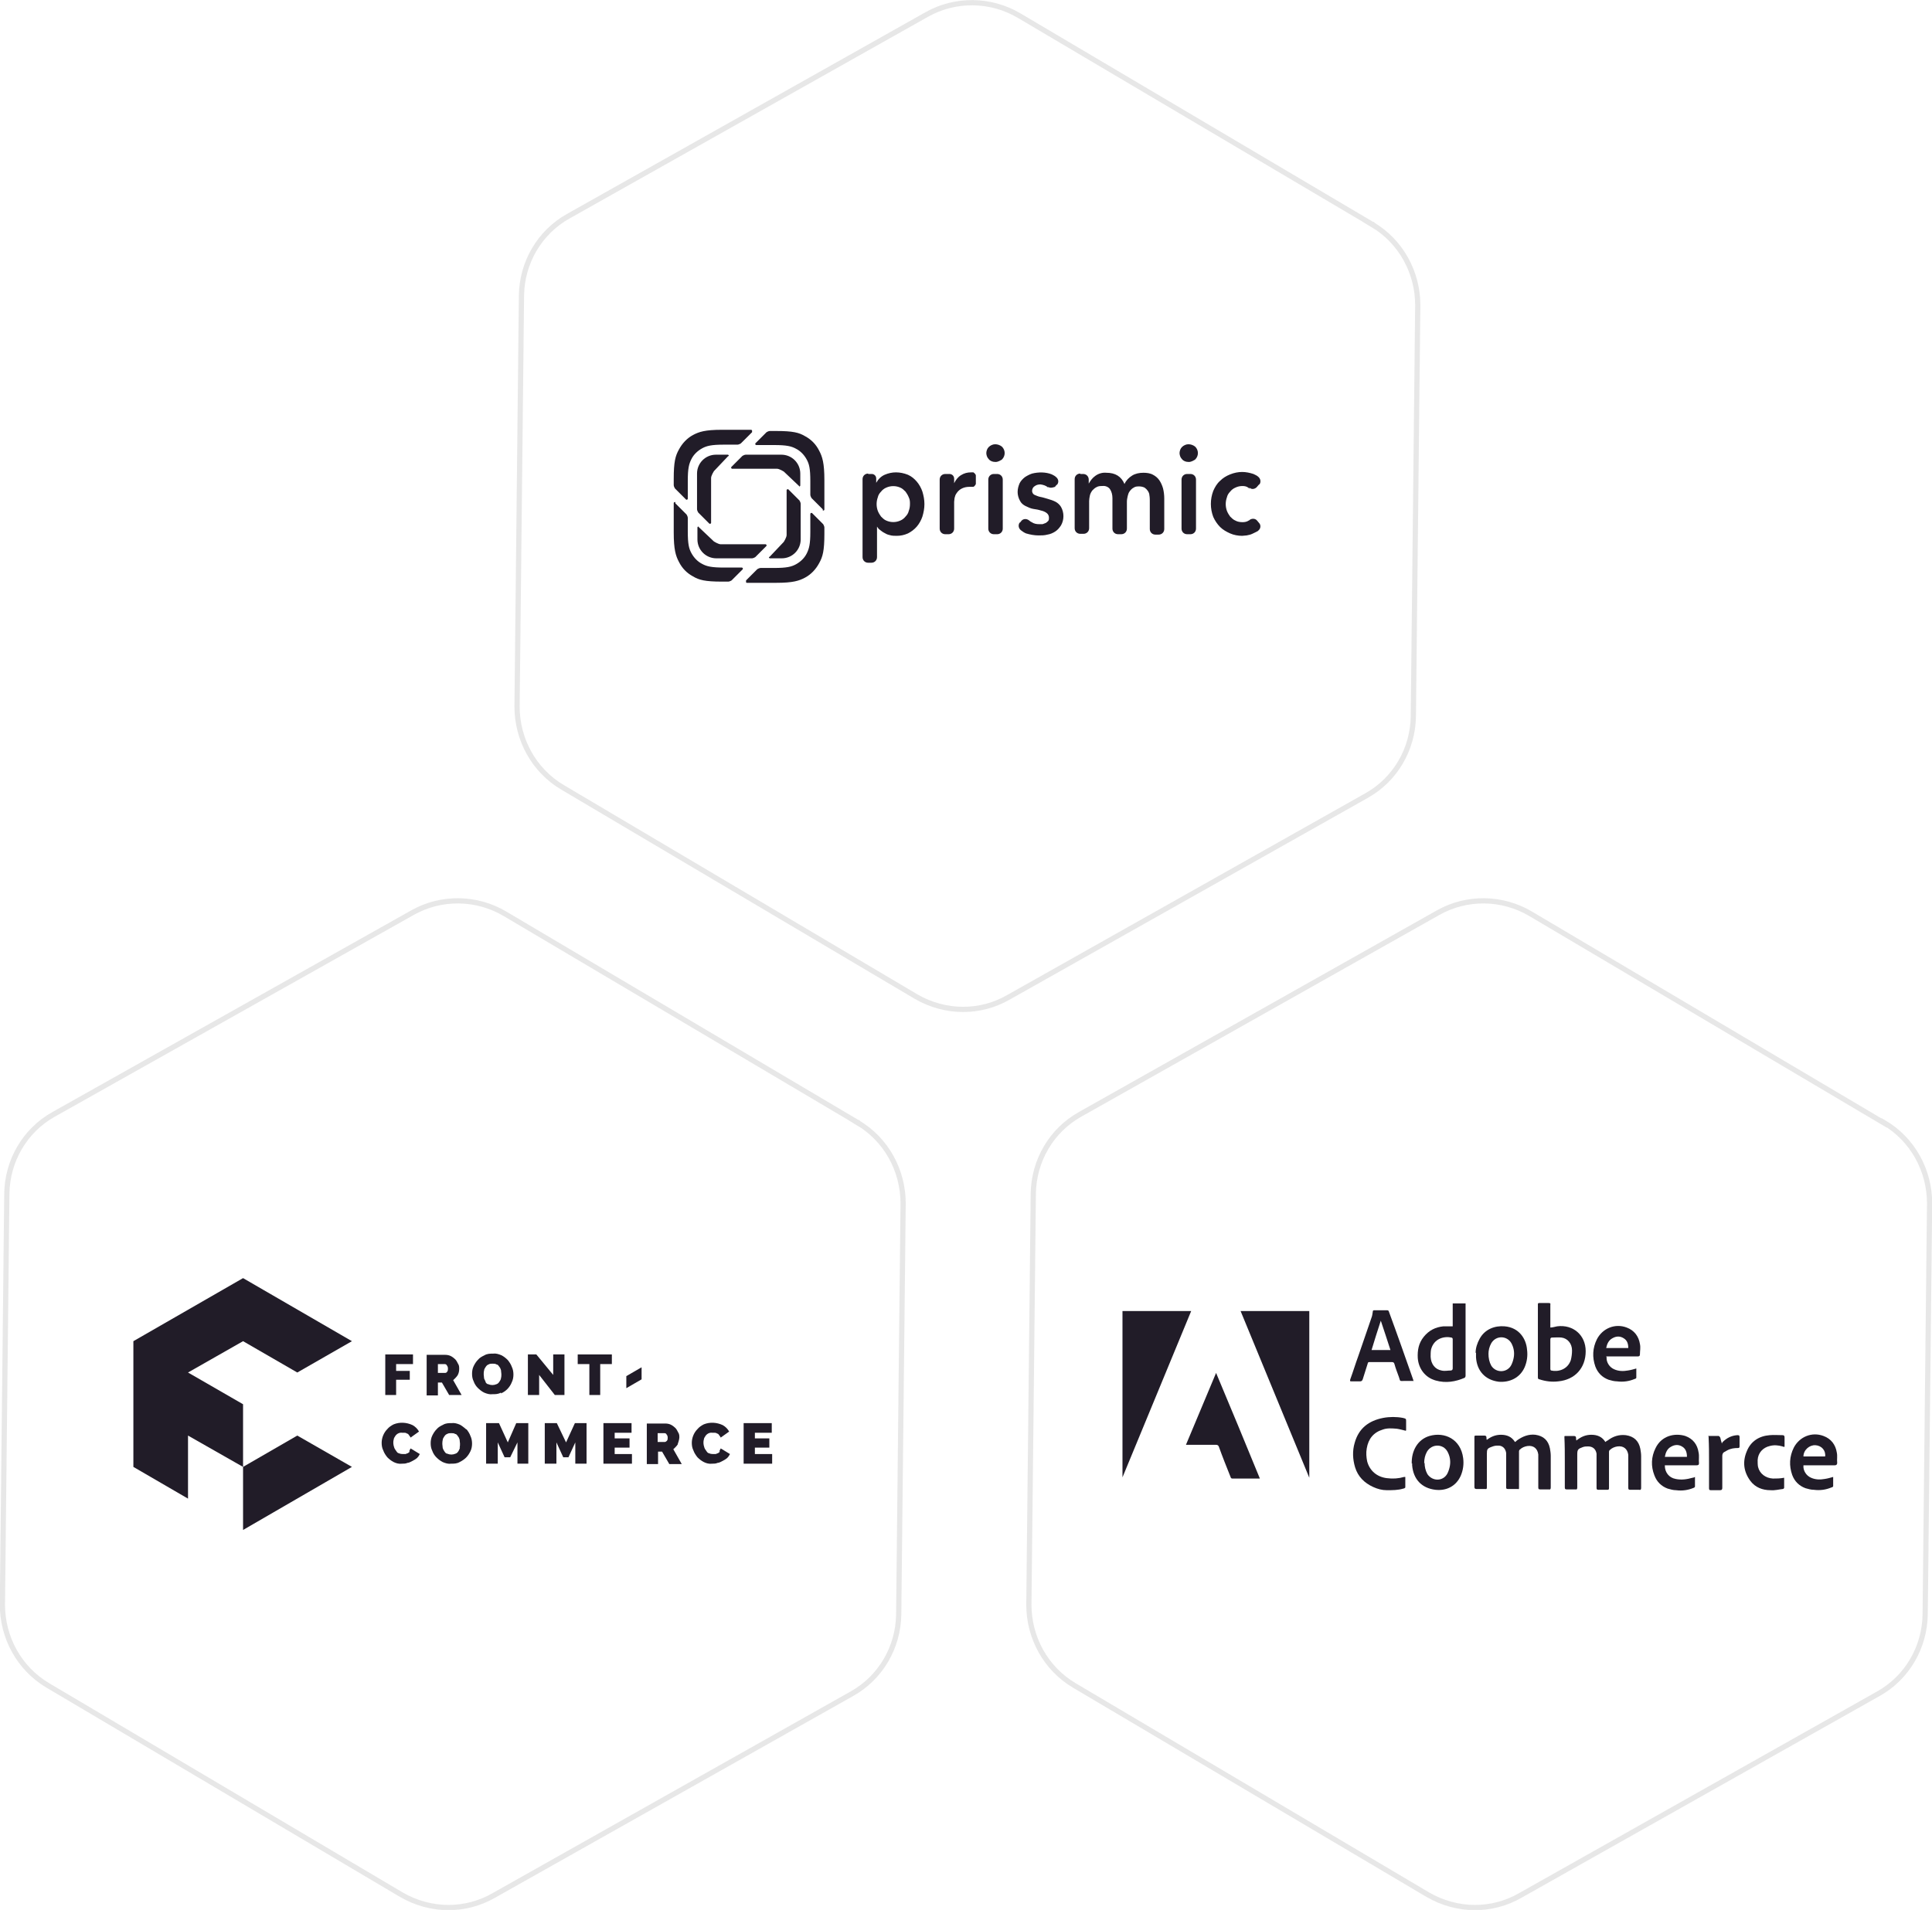 <svg xmlns="http://www.w3.org/2000/svg" id="Calque_2" viewBox="0 0 48.09 47.55"><g id="Calque_2-2"><g id="Calque_1-2"><path id="Forme_8" d="M21.61,11.8h.09c.06,0,.11.05.11.11h0v.11h0c.05-.09.12-.16.21-.2.09-.04.19-.06.28-.06.1,0,.2.02.3.06.09.04.16.1.22.17s.11.16.14.25c.03.1.05.2.05.31s-.02.21-.05.31c-.03.09-.08.18-.14.25s-.14.13-.22.17c-.09.04-.18.06-.28.06-.06,0-.12,0-.18-.02-.05-.01-.09-.03-.14-.06-.04-.02-.07-.05-.1-.07-.03-.02-.05-.05-.07-.08h0v.76c0,.08-.06.14-.14.14h-.08c-.08,0-.14-.06-.14-.14v-1.94c0-.08.06-.14.14-.14h0ZM22.65,12.55c0-.06,0-.11-.03-.17-.02-.05-.05-.1-.08-.14-.04-.04-.08-.08-.13-.1-.11-.05-.24-.05-.35,0-.05.02-.1.06-.13.1-.04.04-.07.09-.08.14-.04.11-.04.23,0,.34.02.05.05.1.08.14.04.04.08.08.13.1.11.05.24.05.35,0,.05-.02.1-.06.13-.1.04-.04.07-.09.08-.14.02-.05.03-.11.03-.17ZM23.53,11.8h.1c.07,0,.12.05.12.12h0v.11h0c.04-.08.09-.15.17-.2s.16-.07.25-.07h.06s.06.04.06.08v.21s-.03.07-.07.07h-.09c-.13,0-.25.05-.32.16-.03.04-.04.08-.05.12,0,.03-.01.06-.01.09v.67c0,.08-.06.14-.14.14h-.08c-.08,0-.14-.06-.14-.14h0v-1.22c0-.08.06-.14.14-.14h0ZM24.74,11.8h.08c.08,0,.14.06.14.14v1.22c0,.08-.06.14-.14.14h-.08c-.08,0-.14-.06-.14-.14h0v-1.22c0-.08.06-.14.14-.14h0ZM24.55,11.29c0-.06.02-.12.06-.16.04-.04.1-.07.16-.07s.12.02.17.06c.09.09.09.23,0,.32h0s-.1.07-.17.06c-.06,0-.12-.02-.16-.07-.04-.04-.06-.1-.06-.16h0v.02ZM26.09,12.14c-.05-.05-.12-.07-.19-.08-.05,0-.1.01-.14.04-.04.02-.07.07-.07.12,0,.04.02.08.06.1.05.02.09.04.14.05.06.01.12.03.19.05s.13.04.19.07c.06.03.11.08.14.13.04.07.06.15.06.23s-.02.16-.06.23c-.04.06-.08.11-.14.15s-.13.07-.2.08c-.07.02-.15.02-.22.02-.1,0-.21-.02-.31-.05-.05-.02-.09-.05-.13-.08-.06-.05-.07-.13-.03-.19h.01s.04-.05.04-.05c.05-.05.13-.05.19,0,.02.02.04.03.06.04.06.04.12.05.19.05h.08s.05-.02.08-.03c.02-.01.04-.03.06-.05.02-.02.02-.05.02-.08,0-.05-.02-.09-.06-.12-.04-.03-.09-.05-.14-.06-.06-.02-.12-.03-.19-.04-.06-.01-.13-.04-.19-.07-.06-.03-.11-.07-.14-.13-.04-.07-.06-.15-.06-.22,0-.08.02-.15.05-.22.03-.06.08-.11.13-.15.06-.04.12-.07.18-.09.16-.04.34-.04.49.02.04.02.08.04.11.07.06.05.07.13.02.19h-.01s-.04.05-.04.05c0,0-.12.05-.17,0h0v.02ZM26.89,11.8h.07c.08,0,.14.06.14.14h0v.1c.04-.07.09-.14.16-.19.08-.06.18-.09.28-.08.22,0,.37.09.45.28.04-.09.11-.16.19-.21s.18-.07.28-.07c.08,0,.17.01.24.05.06.03.12.08.16.14.04.06.07.13.09.2.02.08.03.17.03.25v.76c0,.08-.06.14-.14.14h-.08c-.08,0-.14-.06-.14-.14h0v-.71s0-.09-.01-.13c0-.04-.02-.08-.04-.11s-.05-.06-.08-.08c-.04-.02-.09-.03-.13-.03-.05,0-.1,0-.14.03-.04.02-.07.05-.1.09s-.04.08-.05.12c-.01.05-.02.09-.02.14v.67c0,.08-.06.14-.14.14h-.08c-.08,0-.14-.06-.14-.14h0v-.76c0-.08-.02-.16-.06-.22-.04-.06-.12-.09-.19-.08-.05,0-.1,0-.15.03-.04.02-.07.05-.1.08-.03.04-.05.08-.06.12-.01.05-.02.1-.02.14v.68c0,.08-.06.14-.14.14h-.08c-.08,0-.14-.06-.14-.14h0v-1.22c0-.08.06-.14.14-.14h0ZM29.55,11.8h.08c.08,0,.14.06.14.14v1.22c0,.08-.06.14-.14.14h-.08c-.08,0-.14-.06-.14-.14h0v-1.22c0-.08.06-.14.14-.14h0ZM29.36,11.29c0-.06.02-.12.06-.16.04-.04.1-.07.16-.07s.12.02.17.06c.09.09.09.23,0,.32h0s-.1.07-.17.06c-.06,0-.12-.02-.16-.07-.04-.04-.06-.1-.06-.16h0v.02ZM31.11,12.17s-.03-.02-.04-.03c-.04-.03-.09-.04-.14-.04-.06,0-.12.01-.18.04-.05.02-.1.06-.13.1-.04.04-.07.09-.08.14-.04.11-.04.23,0,.34.02.05.05.1.08.14.04.04.08.08.13.1.05.03.12.04.18.04.05,0,.11-.01.15-.04.01,0,.02-.01.03-.02.06-.04.14-.03.18.02l.05.06c.05.05.04.14-.01.18l-.02.02s-.09.05-.14.07c-.04.02-.09.03-.14.04-.04,0-.08.01-.11.01-.1,0-.21-.02-.3-.06s-.18-.09-.25-.16-.13-.16-.17-.25c-.08-.21-.08-.44,0-.65.04-.09.09-.18.17-.25.07-.07.15-.12.25-.16s.2-.06.3-.06c.09,0,.19.02.28.05.04.02.09.04.12.07.06.05.07.13.03.19h-.01s-.06.07-.06.07c-.05.05-.13.06-.18.01h0v.03ZM20.48,12.68l-.28-.28s-.03-.05-.03-.08v-.34c0-.32-.03-.43-.09-.54s-.15-.21-.27-.27c-.11-.06-.23-.09-.54-.09h-.45s-.02-.01-.02-.02v-.02l.28-.28s.05-.03.08-.03h.16c.42,0,.57.04.72.13.15.08.27.2.35.36.08.15.13.31.13.73v.74s-.01.02-.02.02h-.02v-.03ZM18.57,14.45l.28-.28s.05-.03.08-.03h.34c.31,0,.43-.03.54-.09s.21-.15.27-.27c.06-.12.09-.23.09-.54v-.45s.01-.02.02-.02h.02l.28.28s.03.05.03.08v.16c0,.42-.04.57-.13.73-.08.15-.2.28-.35.36s-.3.13-.72.13h-.73s-.02,0-.02-.02v-.04ZM16.81,12.53l.28.28s.03.05.03.08v.34c0,.32.03.43.09.54s.15.21.27.27c.11.06.23.09.54.09h.45s.02.01.02.02v.02l-.28.28s-.05.03-.08.03h-.16c-.42,0-.57-.04-.72-.13-.15-.08-.27-.2-.35-.36-.08-.15-.13-.31-.13-.73v-.74s.01-.02.02-.02h.02v.03ZM18.72,10.76l-.28.28s-.05.03-.08.03h-.34c-.31,0-.43.03-.54.09s-.21.15-.27.27c-.06.12-.09.23-.09.54v.45s-.01.02-.02.02h-.02l-.28-.28s-.03-.05-.03-.08v-.16c0-.42.04-.57.13-.73.08-.15.2-.28.35-.36s.3-.13.72-.13h.73s.02.01.02.02v.02h0v.02ZM19.89,12.1l-.38-.36s-.11-.07-.17-.07h-1.12s-.02-.01-.02-.02v-.02l.28-.28s.05-.03.08-.03h.89c.26,0,.47.21.47.47h0v.3s-.01.02-.02.02h-.02.01ZM19.15,13.87l.36-.38s.07-.11.07-.17v-1.12s.01-.02.02-.02h.02l.28.28s.03.05.03.08v.89c0,.26-.21.47-.47.47h-.3s-.02-.01-.02-.02v-.02h0ZM17.39,13.12l.38.36s.11.07.17.07h1.12s.02.01.02.02v.02l-.28.28s-.05.03-.08.03h-.89c-.26,0-.47-.21-.47-.47h0v-.3s.01-.02.02-.02h.02-.01ZM18.13,11.35l-.36.38s-.07.11-.07.17v1.12s-.01.02-.02.02h-.02l-.28-.28s-.03-.05-.03-.08v-.89c0-.26.21-.47.47-.47h.3s.02.01.02.02v.02h0Z" style="fill:#211c28; fill-rule:evenodd; stroke-width:0px;"></path><path d="M46.9,27.96l-8.8-5.21c-.71-.42-1.59-.43-2.3-.03l-8.91,5.02c-.72.4-1.16,1.16-1.17,1.98l-.11,10.23c0,.82.42,1.59,1.13,2.01l8.8,5.21c.36.21.77.32,1.17.32s.78-.1,1.13-.3l8.91-5.02c.72-.4,1.16-1.16,1.17-1.98l.11-10.23c0-.82-.42-1.59-1.13-2.01h0Z" style="fill:none; isolation:isolate; opacity:.1; stroke:#13100d; stroke-miterlimit:10; stroke-width:.13px;"></path><path d="M34.18,5.6L25.37.39c-.71-.42-1.59-.43-2.3-.03l-8.92,5.02c-.72.4-1.16,1.16-1.17,1.98l-.11,10.23c0,.82.42,1.59,1.13,2.01l8.8,5.21c.36.21.77.32,1.17.32s.78-.1,1.13-.3l8.91-5.02c.72-.4,1.16-1.16,1.17-1.98l.11-10.23c0-.82-.42-1.59-1.13-2.01h.01Z" style="fill:none; isolation:isolate; opacity:.1; stroke:#13100d; stroke-miterlimit:10; stroke-width:.13px;"></path><polygon points="3.32 33.39 3.32 36.52 4.68 37.31 4.68 35.74 6.05 36.52 6.05 34.96 4.68 34.17 6.05 33.39 7.4 34.17 8.76 33.39 6.05 31.82 3.32 33.39" style="fill:#211c28; stroke-width:0px;"></polygon><polygon points="6.05 36.52 6.05 38.09 8.76 36.52 7.4 35.74 6.05 36.52" style="fill:#211c28; stroke-width:0px;"></polygon><polygon points="9.86 34.35 10.2 34.35 10.2 34.13 9.86 34.13 9.86 33.96 10.28 33.96 10.28 33.72 9.59 33.72 9.59 34.73 9.86 34.73 9.86 34.35" style="fill:#211c28; stroke-width:0px;"></polygon><path d="M10.9,34.42h.1l.18.31h.31l-.21-.37s.08-.07.11-.12.04-.11.04-.16c0-.04,0-.09-.03-.13-.02-.04-.04-.08-.07-.11s-.07-.06-.11-.08-.09-.03-.14-.03h-.46v1.01h.28v-.31h0ZM10.9,33.96h.17s.04,0,.05.03c.02.02.03.05.03.08s0,.06-.02.08c-.01.02-.03.03-.05.03h-.18s0-.22,0-.22Z" style="fill:#211c28; stroke-width:0px;"></path><path d="M12.47,34.69c.12-.05.22-.15.27-.28.03-.06.04-.13.04-.19s-.01-.13-.04-.19c-.02-.06-.06-.12-.1-.17-.05-.05-.1-.09-.16-.12-.07-.03-.14-.05-.21-.04-.07,0-.14,0-.21.04-.06.03-.12.06-.16.11-.05.05-.08.1-.11.16s-.04.13-.04.19c0,.07.01.13.04.19.02.06.06.12.1.16.05.05.1.09.16.12.07.03.14.05.21.04.07,0,.14,0,.21-.04v.02ZM12.09,34.4s-.03-.05-.04-.08c0-.03-.01-.07-.01-.1s0-.07.01-.1c0-.03.02-.06.04-.09.02-.03.04-.05.07-.06.03-.02.07-.02.1-.02.04,0,.07,0,.1.02.03,0,.05.03.07.06.02.02.03.05.04.08,0,.03.01.07.01.1s0,.07-.01.1c0,.03-.02.06-.04.09-.02.03-.04.05-.07.06-.07.03-.14.03-.21,0-.03,0-.05-.03-.07-.06h0Z" style="fill:#211c28; stroke-width:0px;"></path><polygon points="14.05 34.73 14.05 33.72 13.77 33.72 13.77 34.23 13.35 33.72 13.14 33.72 13.14 34.73 13.42 34.73 13.42 34.23 13.81 34.73 14.05 34.73" style="fill:#211c28; stroke-width:0px;"></polygon><polygon points="15.23 33.72 14.38 33.72 14.38 33.96 14.67 33.96 14.67 34.73 14.94 34.73 14.94 33.96 15.23 33.96 15.23 33.72" style="fill:#211c28; stroke-width:0px;"></polygon><polygon points="15.59 34.56 15.97 34.34 15.97 34.04 15.59 34.26 15.59 34.56" style="fill:#211c28; stroke-width:0px;"></polygon><path d="M10.2,36.14s-.03.03-.05.04c-.02,0-.04.02-.06.02h-.06s-.07,0-.1-.02c-.03,0-.05-.03-.07-.06-.02-.03-.04-.05-.05-.09-.01-.03-.02-.07-.02-.1s0-.06.01-.09c0-.03.02-.06.04-.09.04-.06.11-.09.17-.08h.06s.04,0,.06.02c.02,0,.04.02.05.04.02.02.03.04.04.06l.21-.15c-.04-.07-.09-.12-.16-.16-.15-.07-.32-.08-.47-.02-.06.03-.12.07-.16.12-.09.09-.14.22-.14.34,0,.07.01.13.04.19.02.06.06.12.1.17.05.05.1.09.16.12.06.03.13.05.21.04.04,0,.09,0,.13-.02.04,0,.09-.03.13-.05s.07-.04.11-.07c.03-.03.05-.06.07-.1l-.23-.14s-.02.04-.03.06v.02Z" style="fill:#211c28; stroke-width:0px;"></path><path d="M11.61,35.59s-.1-.09-.16-.12c-.07-.03-.14-.05-.21-.04-.07,0-.14,0-.21.04-.06.03-.12.06-.16.11-.05.05-.08.1-.11.16s-.04.13-.04.19c0,.07.01.13.04.19.02.06.06.12.1.16.05.05.1.09.16.12.07.03.14.05.21.04.07,0,.14,0,.21-.04.06-.03.12-.07.16-.11.05-.05.08-.1.11-.16s.04-.13.04-.19-.01-.13-.04-.19c-.02-.06-.06-.12-.1-.17h0ZM11.45,36.04s-.02.06-.04.09c-.02.03-.04.05-.07.06-.07.03-.14.03-.21,0-.03,0-.05-.03-.07-.06-.02-.03-.03-.05-.04-.08,0-.03-.01-.07-.01-.1h0s0-.07.01-.1c0-.03.02-.06.04-.09.02-.03.04-.05.07-.06.03-.02.07-.02.1-.02.04,0,.07,0,.1.02.03,0,.05.03.07.06.02.02.03.05.04.08,0,.03.01.07.01.1s0,.07-.01.1h0Z" style="fill:#211c28; stroke-width:0px;"></path><polygon points="12.64 35.91 12.42 35.43 12.1 35.43 12.1 36.44 12.39 36.44 12.39 35.91 12.56 36.28 12.7 36.28 12.88 35.91 12.88 36.44 13.15 36.44 13.15 35.43 12.85 35.43 12.64 35.91" style="fill:#211c28; stroke-width:0px;"></polygon><polygon points="14.09 35.91 13.86 35.43 13.56 35.43 13.56 36.44 13.85 36.44 13.85 35.91 14.02 36.28 14.15 36.28 14.32 35.91 14.32 36.44 14.6 36.44 14.6 35.43 14.31 35.43 14.09 35.91" style="fill:#211c28; stroke-width:0px;"></polygon><polygon points="15.3 36.04 15.67 36.04 15.67 35.81 15.3 35.81 15.3 35.67 15.72 35.67 15.72 35.43 15.02 35.43 15.02 36.44 15.73 36.44 15.73 36.2 15.3 36.2 15.3 36.04" style="fill:#211c28; stroke-width:0px;"></polygon><path d="M16.87,35.95s.04-.11.04-.16c0-.04,0-.09-.03-.13-.02-.04-.04-.08-.07-.11-.03-.03-.07-.06-.11-.08s-.09-.03-.14-.03h-.46v1.01h.28v-.31h.1l.18.31h.31l-.21-.37s.08-.07.11-.12h0ZM16.6,35.87s-.03.03-.05.03h-.18v-.22h.17s.04,0,.05.03c.02.02.03.05.03.08s0,.06-.02.08Z" style="fill:#211c28; stroke-width:0px;"></path><path d="M17.92,36.14s-.03.03-.05.04c-.02,0-.04.02-.06.02h-.06s-.07,0-.1-.02c-.03,0-.05-.03-.07-.06-.02-.03-.04-.05-.05-.09-.01-.03-.02-.07-.02-.1s0-.06.01-.09c0-.03.02-.06.04-.09.04-.06.11-.09.17-.08h.06s.04,0,.06.02c.02,0,.04.02.05.04.02.02.03.04.04.06l.21-.15c-.04-.07-.09-.12-.16-.16-.15-.07-.32-.08-.47-.02-.06.03-.12.07-.16.12-.09.09-.14.22-.14.34,0,.07.01.13.04.19.02.06.06.12.1.17.05.05.1.09.16.12s.13.05.21.04c.04,0,.09,0,.13-.02.04,0,.09-.03.13-.05.04-.02.07-.04.11-.07.03-.03.05-.06.07-.1l-.23-.14-.03.06v.02Z" style="fill:#211c28; stroke-width:0px;"></path><polygon points="18.79 36.2 18.79 36.04 19.15 36.04 19.15 35.81 18.79 35.81 18.79 35.67 19.21 35.67 19.21 35.43 18.51 35.43 18.51 36.44 19.22 36.44 19.22 36.2 18.79 36.2" style="fill:#211c28; stroke-width:0px;"></polygon><path d="M21.37,27.96l-8.8-5.21c-.71-.42-1.59-.43-2.3-.03L1.34,27.74c-.72.4-1.16,1.16-1.17,1.98l-.11,10.23c0,.82.42,1.59,1.13,2.01l8.8,5.21c.36.21.77.32,1.17.32s.78-.1,1.13-.3l8.91-5.02c.72-.4,1.16-1.16,1.17-1.98l.11-10.23c0-.82-.42-1.59-1.13-2.01h.01Z" style="fill:none; isolation:isolate; opacity:.1; stroke:#13100d; stroke-miterlimit:10; stroke-width:.13px;"></path></g><path d="M27.94,32.64h1.71c-.57,1.38-1.14,2.76-1.71,4.14,0,0,0,0,0,0v-4.14Z" style="fill:#211c28; stroke-width:0px;"></path><path d="M32.59,36.79c-.57-1.39-1.14-2.76-1.71-4.15h1.71v4.15Z" style="fill:#211c28; stroke-width:0px;"></path><path d="M29.52,35.97c.25-.6.5-1.19.75-1.79.37.88.73,1.75,1.09,2.63h-.05c-.21,0-.42,0-.62,0-.03,0-.05,0-.06-.04-.1-.25-.2-.5-.29-.75-.01-.03-.03-.05-.07-.05-.23,0-.46,0-.7,0-.02,0-.03,0-.06,0Z" style="fill:#211c28; stroke-width:0px;"></path><path d="M36.98,35.87c.12-.1.24-.15.38-.15.15,0,.27.05.35.18.02-.01.03-.02.05-.04.14-.1.29-.16.46-.14.2.03.32.14.36.34.01.06.02.12.02.18,0,.26,0,.52,0,.79,0,.04-.01.06-.05.05-.07,0-.14,0-.21,0-.04,0-.05-.01-.05-.05,0-.23,0-.47,0-.71,0-.04,0-.08,0-.11-.02-.15-.12-.23-.27-.21-.07.01-.14.04-.19.09-.01,0-.02.03-.02.04,0,.29,0,.57,0,.86,0,.02,0,.04,0,.05,0,.03,0,.04-.03.03-.08,0-.16,0-.25,0-.04,0-.04-.02-.04-.05,0-.25,0-.49,0-.74,0-.04,0-.07,0-.11-.02-.12-.1-.19-.22-.18-.05,0-.09.01-.14.03-.11.04-.12.06-.12.18,0,.27,0,.55,0,.82,0,.04,0,.06-.05.05-.07,0-.14,0-.21,0-.04,0-.05-.02-.05-.05,0-.29,0-.57,0-.86,0-.13,0-.25,0-.38,0-.03,0-.04.04-.04.07,0,.13,0,.2,0,.04,0,.06.01.06.05,0,.02,0,.04.01.07Z" style="fill:#211c28; stroke-width:0px;"></path><path d="M39.23,35.87c.12-.1.24-.15.38-.15.15,0,.27.05.35.18.02-.02.04-.03.06-.04.13-.1.28-.15.45-.13.2.03.32.14.36.34.01.06.02.12.02.18,0,.26,0,.52,0,.79,0,.04-.01.06-.05.05-.07,0-.15,0-.22,0-.04,0-.05-.01-.05-.05,0-.24,0-.47,0-.71,0-.04,0-.08,0-.11-.02-.15-.12-.23-.27-.21-.07.01-.14.04-.19.09-.01,0-.02.03-.02.04,0,.26,0,.53,0,.79,0,.04,0,.08,0,.12,0,.03-.01.04-.04.04-.07,0-.15,0-.22,0-.04,0-.05-.01-.05-.05,0-.25,0-.49,0-.74,0-.04,0-.07,0-.11-.02-.12-.1-.18-.21-.18-.05,0-.09,0-.14.02-.11.04-.13.06-.13.18,0,.27,0,.55,0,.82,0,.04-.01.06-.05.05-.07,0-.14,0-.21,0-.04,0-.05-.01-.05-.05,0-.21,0-.42,0-.63,0-.21,0-.41-.01-.62,0-.03,0-.03.03-.03.07,0,.13,0,.2,0,.04,0,.06.01.06.05,0,.02,0,.04.01.07Z" style="fill:#211c28; stroke-width:0px;"></path><path d="M36.16,33.02v-.57h.32v.05c0,.52,0,1.04,0,1.56,0,.06,0,.13,0,.19,0,.02-.01.04-.02.05-.23.1-.47.14-.72.07-.26-.07-.43-.29-.45-.56-.01-.19.02-.37.15-.53.13-.16.29-.24.49-.26.08,0,.15,0,.24,0ZM36.16,33.71c0-.12,0-.24,0-.36,0-.02,0-.04-.03-.05-.18-.04-.44.02-.51.3-.01.06-.01.12-.01.18.01.18.11.31.27.34.08.02.16,0,.23,0,.03,0,.05-.02.05-.05,0-.12,0-.24,0-.35Z" style="fill:#211c28; stroke-width:0px;"></path><path d="M38.59,33.05c.06,0,.11-.02.17-.03.4-.05.71.22.71.62,0,.42-.27.71-.68.75-.16.02-.32,0-.47-.05-.03,0-.04-.02-.04-.05,0-.6,0-1.2,0-1.81,0-.03,0-.04.04-.04.07,0,.15,0,.22,0,.04,0,.06,0,.05.05,0,.17,0,.33,0,.5,0,.02,0,.03,0,.05ZM38.59,33.72c0,.12,0,.24,0,.36,0,.02.01.04.02.04.17.04.41-.02.49-.26.02-.08.03-.16.03-.24,0-.17-.11-.3-.26-.32-.08-.01-.16,0-.24,0-.03,0-.04.02-.04.05,0,.12,0,.24,0,.35Z" style="fill:#211c28; stroke-width:0px;"></path><path d="M35.19,34.38c-.08,0-.15,0-.23,0-.13,0-.1.02-.14-.1-.04-.11-.08-.21-.11-.32-.01-.04-.03-.05-.07-.05-.18,0-.36,0-.54,0-.04,0-.05,0-.06.05-.04.13-.08.25-.12.38-.01.03-.03.05-.06.05-.07,0-.14,0-.21,0-.05,0-.05,0-.04-.05.07-.19.13-.39.2-.58.11-.32.22-.64.33-.96.02-.05.02-.09.03-.14,0-.03.01-.04.04-.04.11,0,.22,0,.32,0,.01,0,.04.01.04.03.21.57.41,1.14.61,1.71,0,0,0,.01,0,.03ZM34.14,33.61h.47c-.08-.25-.16-.49-.24-.73-.08.25-.16.49-.23.73Z" style="fill:#211c28; stroke-width:0px;"></path><path d="M36.73,33.68c0-.12.04-.24.1-.35.13-.24.38-.33.62-.31.37.03.54.32.56.58.02.15,0,.3-.06.44-.12.27-.38.38-.64.36-.34-.04-.55-.27-.57-.61,0-.04,0-.08,0-.11ZM37.05,33.7c0,.11.02.21.07.3.12.19.4.18.5-.02.03-.06.05-.13.06-.19.02-.12,0-.24-.06-.35-.11-.19-.38-.2-.5,0-.05.09-.07.18-.07.27Z" style="fill:#211c28; stroke-width:0px;"></path><path d="M35.14,36.44c-.01-.31.14-.6.44-.69.38-.11.78.08.84.55.02.15,0,.3-.06.44-.12.27-.37.38-.63.35-.34-.04-.55-.26-.58-.61,0-.02,0-.03,0-.05ZM35.46,36.42c0,.09.02.19.07.28.13.19.4.18.5-.02.03-.06.05-.13.06-.19.02-.12,0-.24-.06-.35-.11-.2-.39-.2-.51,0-.05.09-.07.18-.07.29Z" style="fill:#211c28; stroke-width:0px;"></path><path d="M34.99,35.62c-.08-.02-.15-.04-.22-.05-.12-.01-.24-.02-.35.02-.23.07-.36.23-.4.47-.02.11-.01.22.01.32.06.23.24.39.49.42.15.02.29.01.43-.03,0,0,.01,0,.03,0,0,.09,0,.17,0,.26,0,.01-.03.03-.05.03-.13.04-.27.04-.41.04-.12,0-.23-.03-.34-.08-.22-.1-.38-.26-.45-.49-.06-.2-.07-.41-.01-.61.1-.36.35-.55.71-.62.16-.03.33-.03.49,0,.08.02.08.02.08.09,0,.07,0,.15,0,.22Z" style="fill:#211c28; stroke-width:0px;"></path><path d="M39.99,33.79c-.01.12.07.25.19.3.11.05.23.05.34.03.07-.01.14-.03.21-.05,0,.08,0,.16,0,.23,0,.01-.02.03-.04.03-.14.06-.29.08-.44.06-.07,0-.14-.02-.21-.04-.16-.06-.27-.17-.33-.33-.08-.23-.07-.46.04-.68.14-.27.45-.4.74-.29.19.07.3.22.33.41.02.09,0,.17,0,.26,0,.04-.02.05-.06.05-.24,0-.49,0-.73,0-.02,0-.04,0-.05,0ZM40.53,33.56c0-.11-.03-.19-.11-.24-.09-.06-.19-.06-.29,0-.09.05-.13.14-.15.24h.55Z" style="fill:#211c28; stroke-width:0px;"></path><path d="M41.44,36.49c0,.16.1.3.27.33.14.03.28.01.42-.03.02,0,.04-.01.06-.02,0,.08,0,.16,0,.24,0,.01-.02.03-.03.03-.14.06-.29.08-.44.06-.07,0-.14-.02-.21-.04-.16-.06-.27-.17-.33-.33-.09-.23-.08-.46.03-.68.15-.31.48-.38.74-.3.19.07.3.21.33.41.02.09,0,.18.01.27,0,.04-.02.05-.06.05-.24,0-.49,0-.73,0-.02,0-.04,0-.06,0ZM41.99,36.26c0-.1-.03-.19-.11-.24-.09-.06-.19-.06-.29,0-.09.05-.13.14-.15.25h.55Z" style="fill:#211c28; stroke-width:0px;"></path><path d="M44.89,36.49c-.01.12.07.25.19.3.11.05.23.05.34.03.07-.01.14-.03.21-.05,0,.08,0,.16,0,.23,0,.01-.02.03-.04.03-.14.06-.29.08-.44.06-.07,0-.14-.02-.21-.04-.16-.06-.27-.17-.33-.33-.08-.23-.07-.46.04-.68.14-.27.45-.4.74-.29.19.07.3.22.33.41.02.09,0,.17.01.26,0,.04-.02.06-.06.06-.24,0-.49,0-.73,0-.02,0-.04,0-.05,0ZM44.89,36.26h.54c.02-.15-.09-.27-.24-.28-.15-.01-.3.12-.3.28Z" style="fill:#211c28; stroke-width:0px;"></path><path d="M44.41,36.8c0,.07,0,.16,0,.24,0,.01-.02.03-.03.03-.1.01-.2.04-.31.03-.2,0-.38-.07-.5-.23-.17-.23-.2-.48-.09-.74.1-.25.31-.38.57-.4.1-.01.21,0,.32,0,.04,0,.05.02.05.06,0,.08,0,.15,0,.23-.02,0-.04,0-.05-.01-.11-.03-.21-.04-.32-.01-.17.04-.29.17-.3.35,0,.06,0,.12.01.17.04.17.19.28.37.29.09,0,.18,0,.28-.02Z" style="fill:#211c28; stroke-width:0px;"></path><path d="M42.52,35.75c.09,0,.17,0,.26,0,.01,0,.03.02.04.04.01.04.02.09.04.15,0-.01.01-.03.02-.04.1-.1.22-.16.36-.17.04,0,.06,0,.06.05,0,.08,0,.15,0,.23,0,.03-.01.04-.04.04-.09,0-.18.01-.27.06-.02.01-.05.03-.07.04-.04.02-.05.06-.05.1,0,.26,0,.52,0,.79,0,.04-.01.06-.06.06-.07,0-.15,0-.22,0-.04,0-.05-.01-.05-.05,0-.22,0-.45,0-.67,0-.19,0-.39-.01-.58,0,0,0-.02,0-.03Z" style="fill:#211c28; stroke-width:0px;"></path></g></svg>